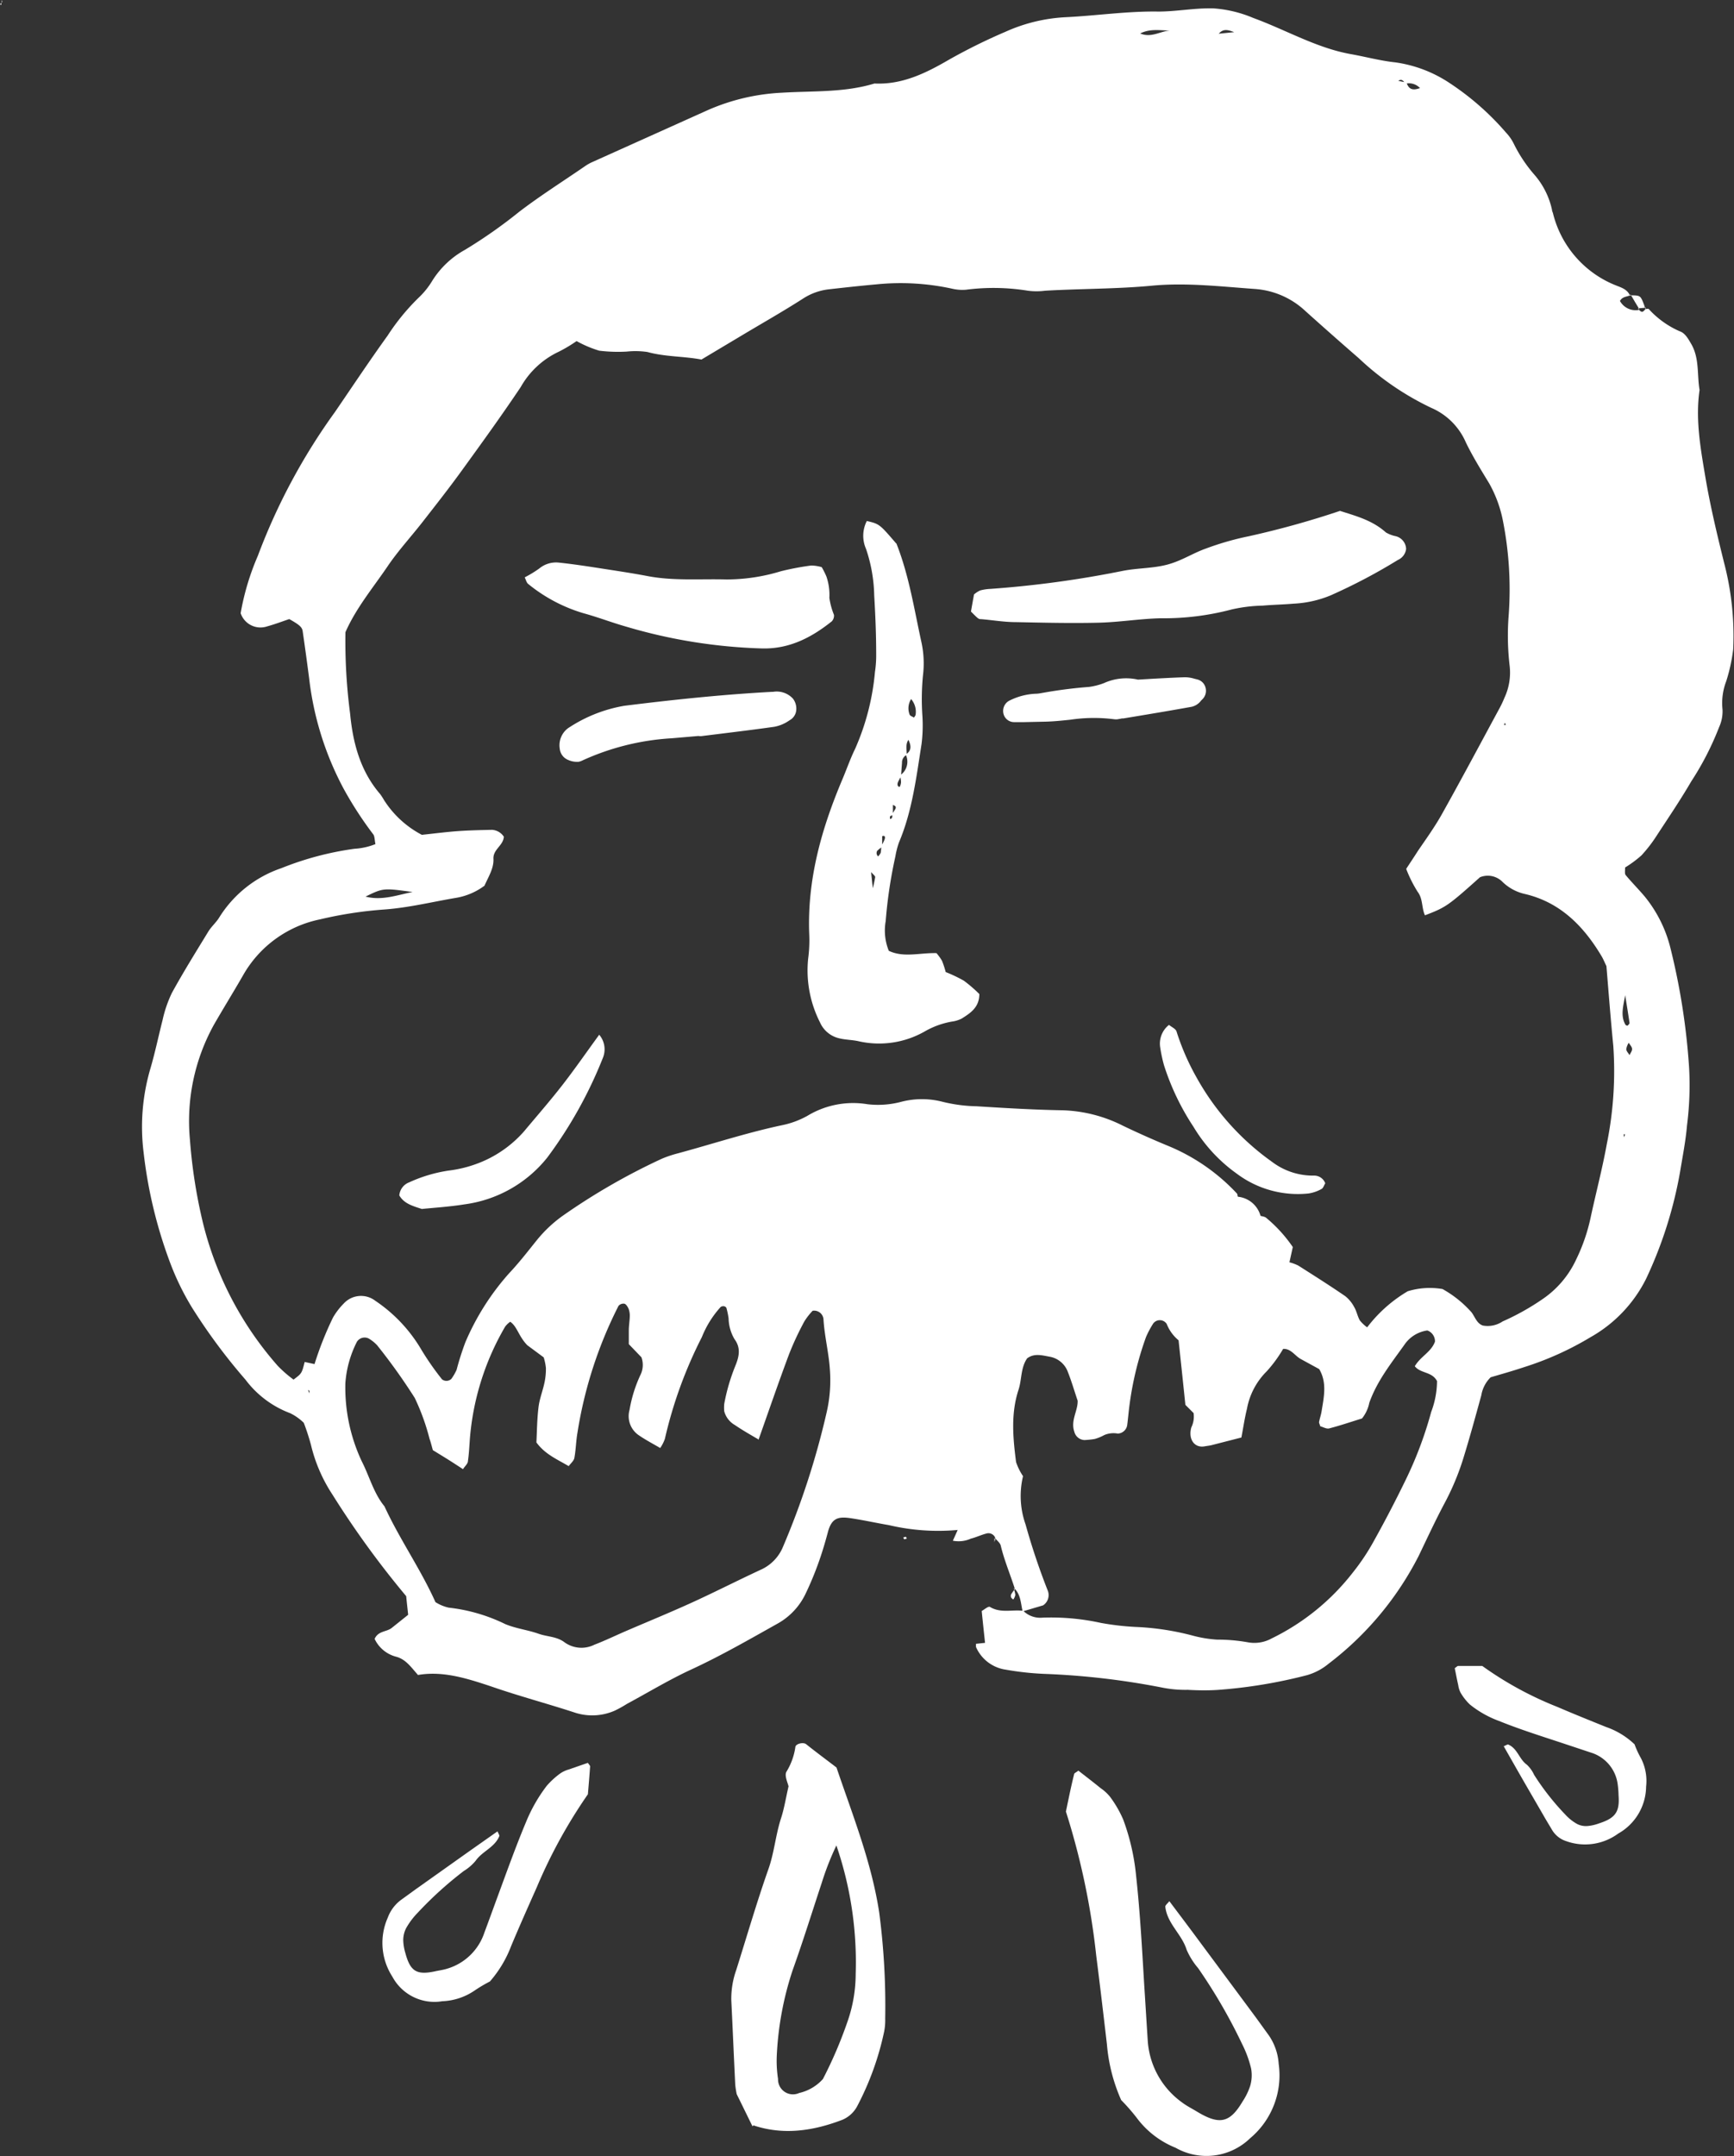 <svg xmlns="http://www.w3.org/2000/svg" xmlns:xlink="http://www.w3.org/1999/xlink" viewBox="0 0 211.48 262.83"><rect x="0" y="0" width="211.48" height="262.83" fill="#333333" stroke="none"/><defs><clipPath id="a" transform="translate(0 0)"><rect width="211.48" height="262.83" fill="none"/></clipPath></defs><g clip-path="url(#a)"><path d="M102.05,224.88a34,34,0,0,0-1.83,4.65c-1.18,3.56-2.29,7.14-3.55,10.65a38.68,38.68,0,0,0-1.94,10.56,14.35,14.35,0,0,0,.16,2.69,1.82,1.82,0,0,0,2.57,1.72,5.57,5.57,0,0,0,2.9-1.7,51.72,51.72,0,0,0,3-7,17.65,17.65,0,0,0,1-5.82,43.9,43.9,0,0,0-2.37-15.71m-10.21,34.3c-.72-1.46-1.34-2.74-1.93-3.93a10.41,10.41,0,0,1-.18-1.16c-.17-3.42-.31-6.85-.48-10.27a10.48,10.48,0,0,1,.6-3.7c1.29-4.09,2.49-8.22,3.91-12.26.72-2,.89-4.19,1.55-6.23.39-1.18.58-2.43.92-3.9-.08-.41-.51-1.26-.27-1.76A7.91,7.91,0,0,0,97,213c0-.41.94-.66,1.31-.38,1.25,1,2.49,1.91,3.71,2.85,2,5.9,4.27,11.54,5.21,17.68a87.19,87.19,0,0,1,.73,12.91,7.24,7.24,0,0,1-.13,1.61,35,35,0,0,1-3.24,9,3.66,3.66,0,0,1-1.87,1.75c-3.58,1.37-7.21,1.89-10.84.67" transform="translate(0 0)" fill="#fff"/><path d="M142.59,231.73c1.21,1.61,2.39,3.17,3.55,4.74l6.68,9c.64.86,1.26,1.74,1.89,2.6a6.9,6.9,0,0,1,1.24,3.53,10,10,0,0,1-3.49,9.07,7.64,7.64,0,0,1-9.09,1.15,11,11,0,0,1-4.57-3.43,23.61,23.61,0,0,0-2.06-2.38A21,21,0,0,1,135,249.2c-.42-3.59-.84-7.18-1.3-10.77A89.58,89.58,0,0,0,130,220.84c.3-1.43.61-3,1-4.55,0-.14.25-.22.52-.44.88.69,1.81,1.4,2.72,2.14a5.29,5.29,0,0,1,1.15,1.06,13.73,13.73,0,0,1,1.6,2.77,27.16,27.16,0,0,1,1.57,6.85c.49,4.48.73,9,1,13.46.14,2.16.27,4.33.41,6.49a10.07,10.07,0,0,0,4.24,7.71c.56.42,1.19.73,1.78,1.09,2.73,1.65,4,1.39,5.55-1.23a7.79,7.79,0,0,0,.93-1.9,4.59,4.59,0,0,0,.12-2.11,13.56,13.56,0,0,0-1.1-3,66,66,0,0,0-5.37-9.26,8.82,8.82,0,0,1-1.4-2.24c-.6-1.92-2.37-3.17-2.6-5.25,0-.18.29-.4.5-.67" transform="translate(0 0)" fill="#fff"/><path d="M60.68,223.25l-3.44,2.42-6.51,4.62-1.85,1.34a4.73,4.73,0,0,0-1.59,2.15,7.58,7.58,0,0,0,.56,7.18,5.82,5.82,0,0,0,6.09,3,7.48,7.48,0,0,0,3.88-1.26,18.17,18.17,0,0,1,1.93-1.15,14.16,14.16,0,0,0,2.59-4.32c1-2.39,2.07-4.79,3.13-7.17a62.31,62.31,0,0,1,6.23-11.33c.09-1.06.19-2.23.27-3.4,0-.1-.13-.21-.27-.43l-2.34.81a3.62,3.62,0,0,0-1,.46,9.8,9.8,0,0,0-1.68,1.53,19.16,19.16,0,0,0-2.51,4.38c-1.26,3-2.35,6.06-3.48,9.12-.54,1.47-1.07,2.94-1.62,4.41A6.82,6.82,0,0,1,54.51,240c-.48.15-1,.21-1.47.32-2.23.47-3,0-3.6-2.23a6,6,0,0,1-.26-1.55,3.19,3.19,0,0,1,.36-1.5,8.94,8.94,0,0,1,1.38-1.84,44.88,44.88,0,0,1,5.65-5.12A5.78,5.78,0,0,0,58,226.85c.82-1.18,2.31-1.62,2.89-3,.06-.12-.12-.35-.21-.59" transform="translate(0 0)" fill="#fff"/><path d="M183.38,212.85l1.71,3c1.08,1.89,2.18,3.77,3.27,5.66.31.54.64,1.07.95,1.6a3.11,3.11,0,0,0,1.69,1.33,6.82,6.82,0,0,0,6.36-.92,6.65,6.65,0,0,0,3.4-5.72,6.06,6.06,0,0,0-.63-3.47,11.27,11.27,0,0,1-.78-1.69,9.56,9.56,0,0,0-3.47-2.11c-2-.81-4-1.61-5.92-2.44a42.42,42.42,0,0,1-9.18-5c-.92,0-1.93,0-2.95,0-.09,0-.2.13-.41.27.14.67.27,1.38.43,2.08a2.87,2.87,0,0,0,.28.9,6.52,6.52,0,0,0,1.14,1.45,12.51,12.51,0,0,0,3.54,2c2.47,1,5,1.8,7.58,2.65l3.67,1.22a4.66,4.66,0,0,1,3.24,3.89,11.38,11.38,0,0,1,.1,1.32c.15,2-.37,2.76-2.38,3.41a5.47,5.47,0,0,1-1.39.32,2.39,2.39,0,0,1-1.27-.24,5.79,5.79,0,0,1-1.45-1.15,30.83,30.83,0,0,1-3.81-4.85,3.9,3.9,0,0,0-.89-1.24c-.94-.67-1.14-2-2.29-2.46-.1,0-.32.13-.54.23" transform="translate(0 0)" fill="#fff"/><path d="M.14.62C.17.41.21.21.24,0,.25.08.3.19.27.23A1.79,1.79,0,0,1,0,.51L.14.62" transform="translate(0 0)" fill="#fff"/><path d="M183.54,88.11l-.12.26.23,0Zm14.54,50.53.11-.36-.18,0ZM37.59,169.42c0,.15.1.3.14.44a1.24,1.24,0,0,0,0-.33s-.12-.07-.18-.11m161.09-42.3a2.12,2.12,0,0,0-.3.77c0,.25.26.49.4.74.11-.26.33-.52.31-.77s-.26-.5-.41-.74M150.52,3.92c-.78-.3-1.33-.44-1.88.19l1.88-.19m-11.46.16c1.35.57,2.45-.28,3.63-.36-1.19,0-2.4-.26-3.63.36m59.16,117.18c-.23,1.34-.61,2.53,0,3.62,0,.08.22.17.27.15s.26-.23.25-.33c-.17-1.15-.36-2.29-.54-3.44M50.32,108.74c-3.58-.49-3.58-.49-5.74.56,2,.52,3.85-.19,5.74-.56m42.16,66.72c-1-.58-1.94-1.12-2.87-1.75a2.75,2.75,0,0,1-1.28-1.66,4.63,4.63,0,0,1,0-.92,23.75,23.75,0,0,1,1.33-4.57c.48-1.16.73-2.22-.08-3.31a5.22,5.22,0,0,1-.72-2.53,9.87,9.87,0,0,0-.27-1.29.44.44,0,0,0-.28-.19.61.61,0,0,0-.41.08A12.12,12.12,0,0,0,85.6,163a53.31,53.31,0,0,0-4.51,12.4,4.74,4.74,0,0,1-.57,1.12c-.93-.54-1.8-1-2.59-1.54a2.81,2.81,0,0,1-1.15-3.11,16.64,16.64,0,0,1,1.3-4.2,2.75,2.75,0,0,0,.15-2.21l-1.54-1.6c0-.51,0-1.09,0-1.67s.11-1.18.12-1.78a2.34,2.34,0,0,0-.15-.87c-.11-.24-.3-.56-.51-.61a.78.78,0,0,0-.72.27,51.81,51.81,0,0,0-5,15.44c-.18,1-.19,2.08-.38,3.09-.07.37-.46.67-.69,1-1.42-.84-2.88-1.44-3.94-2.89.07-1.37.08-2.86.26-4.31.12-1,.52-2,.73-3a8,8,0,0,0,.17-1.76,6.41,6.41,0,0,0-.27-1.3l-2-1.48c-1.07-1.1-1.21-2.25-2.08-2.86a2.69,2.69,0,0,0-.62.59A32.16,32.16,0,0,0,57.34,175c-.09,1-.12,2.08-.27,3.1,0,.35-.39.64-.6,1-.71-.46-1.3-.85-1.91-1.23s-1.2-.74-1.77-1.09c-.15-.53-.26-1-.4-1.37a26.94,26.94,0,0,0-1.81-5A72.14,72.14,0,0,0,46,164a4.61,4.61,0,0,0-1-.81,1.11,1.11,0,0,0-1.47.38,13.11,13.11,0,0,0-1.41,5.07,21.17,21.17,0,0,0,2,9.5c.94,1.83,1.45,3.89,2.77,5.49,1.84,4,4.4,7.63,6.22,11.68a5.12,5.12,0,0,0,1.61.67,20.94,20.94,0,0,1,6.89,2c1.3.55,2.74.71,4.07,1.18,1.06.38,2.23.32,3.19,1.06a3.53,3.53,0,0,0,3.62.28c1.31-.5,2.58-1.12,3.88-1.68,2.72-1.17,5.46-2.29,8.15-3.52s5.58-2.7,8.39-4a5.24,5.24,0,0,0,2.59-2.75,96.55,96.55,0,0,0,5.31-16.34,17.33,17.33,0,0,0,.4-5.29c-.13-2-.66-4.06-.78-6.13a1.14,1.14,0,0,0-1.32-1,8,8,0,0,0-1,1.28,35.78,35.78,0,0,0-1.87,4c-1.28,3.42-2.47,6.89-3.74,10.47M151,145.89a3.2,3.2,0,0,1,2.76,2.42l-.18.88a2.45,2.45,0,0,1,0-.27c0-.24.06-.48.09-.72.27.09.59.1.78.28a17.28,17.28,0,0,1,3.22,3.54c-.13.61-.26,1.18-.41,1.86a5.41,5.41,0,0,1,1.08.4c1.92,1.22,3.85,2.44,5.73,3.73a4.19,4.19,0,0,1,1.09,1.33c.3.5.4,1.13.69,1.63a4.53,4.53,0,0,0,.89.84,17.17,17.17,0,0,1,4.95-4.4,9.19,9.19,0,0,1,4.24-.27,13.45,13.45,0,0,1,3.54,2.84c.43.57.64,1.36,1.38,1.61a3.27,3.27,0,0,0,2.41-.5,29.79,29.79,0,0,0,4.81-2.68,11.88,11.88,0,0,0,4.16-4.87,22.21,22.21,0,0,0,1.74-5c.64-3,1.44-6,2-9.09a44.6,44.6,0,0,0,.79-11.94c-.32-3.25-.57-6.5-.84-9.74-.21-.42-.37-.84-.6-1.22-2.26-3.79-5.18-6.64-9.48-7.6a5.72,5.72,0,0,1-2.6-1.45,2.52,2.52,0,0,0-2.74-.56c-3.89,3.48-4.16,3.67-6.71,4.64-.42-.88-.23-2-.89-2.86a15.9,15.9,0,0,1-1.4-2.8c.51-.78,1-1.51,1.45-2.22,1-1.46,2-2.85,2.86-4.37,2.42-4.32,4.75-8.7,7.11-13.06a12,12,0,0,0,.56-1.2,7.23,7.23,0,0,0,.64-3.88A31.53,31.53,0,0,1,184,75a43.13,43.13,0,0,0-.7-11.5,15.23,15.23,0,0,0-1.67-4.56c-1-1.65-2-3.25-2.85-5a8.07,8.07,0,0,0-4.2-4.21,34.26,34.26,0,0,1-8.86-6.06q-3.27-2.84-6.5-5.74a10,10,0,0,0-6.13-2.7c-4.21-.3-8.43-.8-12.63-.4s-8.68.36-13,.61a8.21,8.21,0,0,1-2.1,0,26.18,26.18,0,0,0-7.55-.12,5.45,5.45,0,0,1-1.66-.12,29.41,29.41,0,0,0-9.21-.54c-2,.18-3.91.39-5.86.61a7.26,7.26,0,0,0-3.14,1.13c-2.51,1.61-5.1,3.07-7.65,4.6l-4.74,2.83c-2.16-.41-4.41-.32-6.59-.92a10.08,10.08,0,0,0-2.52-.05,18.79,18.79,0,0,1-3.36-.11,14,14,0,0,1-2.76-1.17,17.64,17.64,0,0,1-2.18,1.3,10.39,10.39,0,0,0-4.63,4.3c-2.34,3.49-4.8,6.89-7.26,10.28-1.52,2.1-3.13,4.14-4.72,6.18-1.42,1.82-3,3.53-4.28,5.43-1.79,2.63-3.84,5.08-5.12,8A68.09,68.09,0,0,0,42.7,87c.34,3.59,1.25,7,3.66,9.8a7.84,7.84,0,0,1,.48.74,12.14,12.14,0,0,0,4.61,4.23c1.58-.17,3-.35,4.37-.45s2.8-.13,4.2-.16a1.87,1.87,0,0,1,1.43.84c-.07,1.09-1.33,1.54-1.27,2.7s-.63,2.21-1.09,3.27a8,8,0,0,1-3.46,1.48c-2.9.49-5.76,1.2-8.72,1.42a49.3,49.3,0,0,0-7.9,1.21,14,14,0,0,0-9.38,6.84c-1.15,2-2.39,4-3.54,6A24.27,24.27,0,0,0,23.17,139a63.28,63.28,0,0,0,1.59,10.11,41.23,41.23,0,0,0,9.13,17.41,15,15,0,0,0,1.91,1.66c1-.75,1-.74,1.36-2.15l1.2.26a40.79,40.79,0,0,1,2.25-5.67,8.33,8.33,0,0,1,1.3-1.7,2.86,2.86,0,0,1,3.86-.35,18.4,18.4,0,0,1,5.64,6,33.76,33.76,0,0,0,2.5,3.58.87.87,0,0,0,1.14-.06,6.15,6.15,0,0,0,.64-1.11,33.71,33.71,0,0,1,1.07-3.36,30.64,30.64,0,0,1,5.34-8.41c1.18-1.25,2.25-2.63,3.35-4a16.09,16.09,0,0,1,3.11-2.95,77.93,77.93,0,0,1,12.15-7,13.81,13.81,0,0,1,2-.67c4.2-1.14,8.35-2.5,12.61-3.41a10.72,10.72,0,0,0,3.16-1.16,10.76,10.76,0,0,1,7.31-1.41,11,11,0,0,0,4.15-.3,10,10,0,0,1,5,0,18.77,18.77,0,0,0,4.17.55c3.51.22,7,.43,10.53.49a17.44,17.44,0,0,1,7.33,1.89q2.69,1.29,5.45,2.43a23.91,23.91,0,0,1,8.43,5.82c.09.09.08.28.11.43.06.3,0,.34-.2.11l.18-.19M173.32,10.68l.09.29-.17-.17a1.85,1.85,0,0,0-1.82-.6c-.24-.28-.44-.66-.88-.34l1,.2c.34,1.09,1.07.89,1.81.62M155.78,151.8l.19.14-.27-.1-.08-.18ZM200.66,37.67c.14,0,.33-.05.42,0a11.1,11.1,0,0,0,3.77,2.71c.67.22,1.05.93,1.43,1.58,1,1.75.68,3.72,1,5.58-.52,3.59.12,7.13.71,10.63s1.43,7,2.28,10.43a35.14,35.14,0,0,1,1.11,10.57,21,21,0,0,1-.85,3.88,7.47,7.47,0,0,0-.45,3.46,4.62,4.62,0,0,1-.42,2.14,35.45,35.45,0,0,1-3.39,6.6c-1.32,2.27-2.79,4.43-4.22,6.62a17.4,17.4,0,0,1-1.85,2.4,13.7,13.7,0,0,1-2,1.48c0,.39-.07.76.07.93.74.89,1.57,1.72,2.32,2.61a16,16,0,0,1,3.13,6.25A82.12,82.12,0,0,1,206,130.09a38.33,38.33,0,0,1-.25,7.09c-.16,1.91-.54,3.8-.85,5.69a51.33,51.33,0,0,1-4.13,13A16.75,16.75,0,0,1,194,163a37.64,37.64,0,0,1-8.08,3.65c-1.46.49-2.94.9-4.12,1.25a4,4,0,0,0-1.14,2.2c-.7,2.55-1.4,5.11-2.18,7.64a31.25,31.25,0,0,1-2.38,5.66c-1.09,2.06-2.07,4.18-3.08,6.28a38.48,38.48,0,0,1-11,13.15,7.22,7.22,0,0,1-2.61,1.38A60.87,60.87,0,0,1,148.64,206c-1.25.09-2.52.07-3.78,0a14.41,14.41,0,0,1-2.94-.24,92.78,92.78,0,0,0-14.65-1.71,35.52,35.52,0,0,1-4.61-.51,4.68,4.68,0,0,1-3.63-2.77c0-.11,0-.28,0-.38l1.21-.13c-.14,0,.42.48-.09.13-.14-1.3-.28-2.59-.42-4,.33-.18.8-.61,1-.5,1.32.8,2.72.3,4.07.48a2.94,2.94,0,0,0,2.35.83,28.37,28.37,0,0,1,7.11.64,32.79,32.79,0,0,0,4.19.49,32.27,32.27,0,0,1,7.09,1.08,15,15,0,0,0,2.91.47,20.88,20.88,0,0,1,3.77.33,4.36,4.36,0,0,0,2.86-.47,28.12,28.12,0,0,0,9.88-8,26.7,26.7,0,0,0,2.66-4c1.35-2.42,2.63-4.89,3.84-7.38a46.93,46.93,0,0,0,3.09-8.24,10.75,10.75,0,0,0,.71-3.76c-.62-1.18-2-.9-2.71-1.81.71-1.21,2-1.72,2.46-3a1.4,1.4,0,0,0-.93-1.36,4.06,4.06,0,0,0-2.81,1.76c-1.59,2.23-3.32,4.38-4.27,7.06a4.44,4.44,0,0,1-.89,1.91c-1.37.42-2.68.87-4,1.21-.34.09-.76-.18-1.09-.26-.07-.26-.17-.41-.14-.54.08-.43.23-.84.3-1.27.28-1.75.69-3.5-.29-5.16l-2.27-1.24c-.71-.4-1.19-1.28-2.13-1.22a16.14,16.14,0,0,1-2,2.73,8.62,8.62,0,0,0-2.41,4.57c-.28,1.13-.45,2.31-.68,3.5l-3.67.94c-.28.06-.56.09-.83.14-1.23.21-2-.87-1.61-2.3a3,3,0,0,0,.28-1.76l-1-1c-.26-2.52-.54-5.16-.83-7.87a4.93,4.93,0,0,1-1.45-2,1,1,0,0,0-1.71.06,11.3,11.3,0,0,0-.81,1.54,39.49,39.49,0,0,0-2.15,9.46c-.05.44-.09.88-.15,1.31a1.21,1.21,0,0,1-1.15,1,2.87,2.87,0,0,0-1.64.18,5.43,5.43,0,0,1-1.17.48,10.17,10.17,0,0,1-1.25.13,1.33,1.33,0,0,1-1.23-1c-.49-1.39.45-2.58.4-3.8-.41-1.21-.74-2.35-1.17-3.44a2.9,2.9,0,0,0-2.19-1.91c-1-.18-1.93-.46-2.8.19-.8,1.16-.64,2.59-1.05,3.83-.95,2.9-.68,5.85-.3,8.81a6.94,6.94,0,0,0,.85,1.72,10.39,10.39,0,0,0,.31,5.89,82.32,82.32,0,0,0,2.68,8,1.5,1.5,0,0,1-.54,1.86l-2.5.74c-.23-1-.23-2.12-1.08-2.87l.12.08c-.56-1.75-1.28-3.44-1.71-5.24-.09-.36-.5-.63-.76-1l.11.1a.9.9,0,0,0-1-.59c-.68.16-1.32.48-2,.65a3.6,3.6,0,0,1-2.19.25c.2-.43.38-.84.59-1.31a26.27,26.27,0,0,1-8.39-.59c-1.53-.26-3-.59-4.57-.83s-2.41-.09-2.88,1.72c-.34,1.28-.72,2.55-1.17,3.79a38.77,38.77,0,0,1-1.52,3.64,8.18,8.18,0,0,1-3.48,3.71c-3.46,1.94-6.89,3.91-10.48,5.57-2.69,1.24-5.24,2.79-7.86,4.2a14.25,14.25,0,0,1-1.48.82,6.84,6.84,0,0,1-4.94.21c-3.37-1.1-6.78-2-10.14-3.17-3-1-5.91-1.91-8.91-1.39-.89-1-1.51-1.95-2.75-2.25a4,4,0,0,1-2.54-2.15c.44-1,1.45-.83,2.09-1.34l2-1.6c-.09-.83-.17-1.55-.24-2.27a111.75,111.75,0,0,1-9-12.39,19,19,0,0,1-2.62-6.07,27.37,27.37,0,0,0-.87-2.67,6.32,6.32,0,0,0-1.65-1.17,12.14,12.14,0,0,1-5.46-4.09,70.59,70.59,0,0,1-6.53-8.8,32.08,32.08,0,0,1-2.7-5.56,56.28,56.28,0,0,1-3.2-13.38,25.18,25.18,0,0,1,.81-10.11c.59-2,1-4,1.51-6a15,15,0,0,1,1.14-3.31c1.4-2.55,2.93-5,4.45-7.49.38-.61.95-1.09,1.32-1.7a14.36,14.36,0,0,1,7.56-6,37.47,37.47,0,0,1,8.94-2.37,8.12,8.12,0,0,0,2.55-.57c-.11-.47-.08-1-.3-1.23a44.94,44.94,0,0,1-3.58-5.52,37.59,37.59,0,0,1-4.21-13.49c-.25-1.91-.51-3.83-.79-5.74-.08-.49-.44-.78-1.63-1.45-.84.28-1.75.63-2.7.89a2.55,2.55,0,0,1-3.23-1.61,31,31,0,0,1,2.1-7A74.45,74.45,0,0,1,40.87,50.2c2.12-3.1,4.2-6.23,6.4-9.28a26.71,26.71,0,0,1,3.82-4.66,9.61,9.61,0,0,0,1.61-2,10.91,10.91,0,0,1,4-3.8,60.1,60.1,0,0,0,6.62-4.64c2.62-2,5.37-3.73,8.07-5.59a5.3,5.3,0,0,1,.73-.42q7.14-3.21,14.28-6.42a25.51,25.51,0,0,1,9-2.09c3.75-.23,7.58,0,11.25-1.12,3.37.16,6.25-1.25,9.1-2.91a70,70,0,0,1,6.84-3.38,20.34,20.34,0,0,1,7.33-1.79c3.78-.18,7.53-.75,11.34-.69,2.23,0,4.46-.45,6.72-.39a15.09,15.09,0,0,1,4.87,1.17c4,1.46,7.71,3.66,11.91,4.41,1.8.32,3.59.81,5.39,1a15.91,15.91,0,0,1,6.7,2.56,33.06,33.06,0,0,1,6.82,6,5.55,5.55,0,0,1,1,1.46,17.49,17.49,0,0,0,2.44,3.65,9.62,9.62,0,0,1,2.17,4.29c0,.15.08.29.12.43a12.74,12.74,0,0,0,7.75,8.83c.6.24,1.36.47,1.66,1.26l.07-.1c-.45.21-1,.15-1.31.71a2.19,2.19,0,0,0,2.38,1.08l-.19-.1c.53.47.53.47,1-.08Z" transform="translate(0 0)" fill="#fff"/><path d="M198.77,36c1.31,0,1.31,0,1.76,1.21.05.14.09.28.13.42l.09-.12-1,.08.19.11c-.18-.31-.37-.61-.55-.91l-.52-.89Z" transform="translate(0 0)" fill="#fff"/><path d="M110.6,187.55a1.46,1.46,0,0,1-.32.1s-.08-.14-.12-.21a1,1,0,0,1,.32-.1s.08.13.12.21" transform="translate(0 0)" fill="#fff"/><path d="M121.28,187.54V188c-.06.23,0-.07.11-.37Z" transform="translate(0 0)" fill="#fff"/><path d="M123.63,193.65a3.2,3.2,0,0,1,.2.78,1.47,1.47,0,0,1-.25.56c-.09-.08-.21-.14-.26-.25a.51.51,0,0,1,0-.38,5.55,5.55,0,0,1,.45-.63Z" transform="translate(0 0)" fill="#fff"/><path d="M111.12,85.22a2.12,2.12,0,0,0-.18,1.9c.07.16.35.24.53.36.07-.12.19-.24.2-.37a2.37,2.37,0,0,0-.55-1.89m-4.74,23.3a14.77,14.77,0,0,0,.36-1.6c0-.14-.25-.32-.5-.61.09.86.16,1.56.24,2.26l-.24.11Zm4.2-16.5a1.05,1.05,0,0,0-.57,1c-.05.54-.08,1.08-.12,1.62-.13.23-.26.46-.37.7s-.08.57.19.58c.06,0,.18-.38.18-.59a3.81,3.81,0,0,0-.13-.8,2,2,0,0,0,.7-2.55c.72-.45.69-1.06.33-1.79-.4.61-.18,1.26-.21,1.87m-3,11.18a5.29,5.29,0,0,0-.59.47.52.52,0,0,0-.07.38c0,.11.11.21.16.32a1.53,1.53,0,0,0,.33-.45,5.42,5.42,0,0,0,.07-.81,7.94,7.94,0,0,0,.39-.77c.16-.4,0-.57-.28-.44,0,0,0,.28,0,.43s0,.58,0,.87m1.12-4c.09-.09.23-.15.28-.27.12-.28.57-.63-.09-.84,0,.14,0,.27,0,.4l0,.82a1.22,1.22,0,0,0-.36.18s0,.2,0,.3c.25,0,.34-.21.25-.59m.53-33c1.54,3.88,2.17,8,3.06,12.06a12.1,12.1,0,0,1,.19,4,29.46,29.46,0,0,0-.08,4.88,18.2,18.2,0,0,1-.1,3.54c-.64,4.07-1.14,8.19-2.76,12a10.2,10.2,0,0,0-.43,1.69,56.53,56.53,0,0,0-1.18,7.88,6.56,6.56,0,0,0,.38,3.62c1.81.86,3.77.23,5.81.28a6.18,6.18,0,0,1,.68.94,11.6,11.6,0,0,1,.45,1.37,17.73,17.73,0,0,1,2.21,1.05,17.12,17.12,0,0,1,1.89,1.63c0,1.62-1.08,2.32-2.17,3a3.72,3.72,0,0,1-1.2.36,10.11,10.11,0,0,0-3.17,1.13,11.26,11.26,0,0,1-8.15,1.27c-.82-.19-1.69-.17-2.5-.39a3.38,3.38,0,0,1-2.24-1.91,14,14,0,0,1-1.45-7.74,17,17,0,0,0,.13-3.11c-.24-6.69,1.54-12.87,4.08-18.86.51-1.21.94-2.46,1.52-3.64a29.65,29.65,0,0,0,2.42-9.37,13.73,13.73,0,0,0,.15-2.22c0-2.37-.1-4.74-.24-7.11a18.72,18.72,0,0,0-1-5.68,3.94,3.94,0,0,1,.1-3.4c1.54.37,1.54.37,3.58,2.74" transform="translate(0 0)" fill="#fff"/><path d="M118.42,74.55c.12-.7.25-1.41.37-2.08a3,3,0,0,1,.75-.49,5.63,5.63,0,0,1,1.24-.19A127.16,127.16,0,0,0,137,69.58c1.79-.34,3.66-.29,5.4-.76s3.07-1.38,4.65-1.94a35,35,0,0,1,5.26-1.51,108.92,108.92,0,0,0,11.12-3.09c1.88.61,3.92,1.12,5.6,2.63a3.9,3.9,0,0,0,1.17.45,1.66,1.66,0,0,1,1.29,1.56,1.69,1.69,0,0,1-1,1.34,68.7,68.7,0,0,1-8.23,4.33,13.44,13.44,0,0,1-4.49,1c-1.26.11-2.52.13-3.78.24a18.76,18.76,0,0,0-3.75.46,32.44,32.44,0,0,1-8.71,1.08c-2.52.06-5,.48-7.54.54-3.36.08-6.73,0-10.1-.07-1.4,0-2.8-.24-4.2-.36-.35,0-.35,0-1.34-1" transform="translate(0 0)" fill="#fff"/><path d="M64,70.38a14.23,14.23,0,0,0,1.76-1.07,3.21,3.21,0,0,1,2.36-.73c1.81.19,3.62.47,5.42.75s3.61.55,5.4.89c3.21.62,6.44.33,9.66.42a22.8,22.8,0,0,0,6.63-1,33,33,0,0,1,3.7-.7,4.83,4.83,0,0,1,1.29.2,10.1,10.1,0,0,1,.57,1.14,6.86,6.86,0,0,1,.36,2.6,8.89,8.89,0,0,0,.56,2.07,1,1,0,0,1-.26.79c-2.5,2-5.18,3.37-8.45,3.31a64.64,64.64,0,0,1-16.6-2.65c-1.77-.5-3.49-1.17-5.26-1.65a19.34,19.34,0,0,1-6.73-3.57c-.2-.16-.27-.51-.41-.78" transform="translate(0 0)" fill="#fff"/><path d="M73.08,126.14a2.74,2.74,0,0,1,.44,2.84,52.89,52.89,0,0,1-6.78,12.14,15.53,15.53,0,0,1-10.11,5.7c-1.8.29-3.62.4-5.18.56-1.21-.39-2.17-.67-2.75-1.65a1.86,1.86,0,0,1,1.19-1.59,17.81,17.81,0,0,1,4.83-1.44,15.16,15.16,0,0,0,4.45-1.25,14.18,14.18,0,0,0,4.75-3.54c1.57-1.88,3.18-3.72,4.68-5.65s2.89-3.94,4.48-6.12" transform="translate(0 0)" fill="#fff"/><path d="M161.63,144.25c-.15.24-.25.59-.45.69a4.66,4.66,0,0,1-1.58.55,12.42,12.42,0,0,1-8.77-2.42,19,19,0,0,1-5.28-5.72,30.12,30.12,0,0,1-3.59-7.5,17.65,17.65,0,0,1-.46-2.16,2.9,2.9,0,0,1,1.07-2.75c.31.26.82.47.92.8a29.47,29.47,0,0,0,2.46,5.64,31.17,31.17,0,0,0,9.21,10.27,8.26,8.26,0,0,0,5.15,1.66,1.44,1.44,0,0,1,1.32.94" transform="translate(0 0)" fill="#fff"/><path d="M85.54,88.21l-3.76.39a31.45,31.45,0,0,0-11.32,2.86c-.19.1-.53,0-.77-.14s-.15-1,.09-1.17a2.06,2.06,0,0,1,.33-.27,16.5,16.5,0,0,1,6.19-2.45c6-.74,11.94-1.37,18-1.69.53,0,1.09-.11,1.51.37a.48.48,0,0,1,0,.42,5.3,5.3,0,0,1-1.5.64c-2.91.41-5.82.76-8.73,1.13a.28.28,0,0,1,0-.09" transform="translate(0 0)" fill="#fff"/><path d="M70.13,90h0m.62,1.09h0m-.25,1.78a2.63,2.63,0,0,1-1.23-.24,1.64,1.64,0,0,1-1-1.35,2.6,2.6,0,0,1,.7-2.24,2.45,2.45,0,0,1,.51-.4,17.71,17.71,0,0,1,6.66-2.6c7.05-.88,12.78-1.42,18-1.7h.14a2.69,2.69,0,0,1,2.43.83,2,2,0,0,1,.38,1.56,1.55,1.55,0,0,1-.75,1.05L96,88a4.68,4.68,0,0,1-1.57.6c-2.19.31-4.38.58-6.57.85l-2.18.27a1.39,1.39,0,0,1-.5,0L81.93,90A30.39,30.39,0,0,0,71,92.72a1.59,1.59,0,0,1-.54.16" transform="translate(0 0)" fill="#fff"/><path d="M145.79,84.15c-.26.25-.44.56-.66.6-2.76.49-5.52,1-8.29,1.41a2.38,2.38,0,0,1-.83.11c-3-.5-5.88.26-8.83.3-1.12,0-2.24,0-3.52.07a10.35,10.35,0,0,1,3.8-.85,52.54,52.54,0,0,1,5.44-.7c1.95-.12,3.69-1.6,5.75-.88,2-.1,3.92-.22,5.88-.3a6.18,6.18,0,0,1,1.26.24" transform="translate(0 0)" fill="#fff"/><path d="M136.4,87.67a2,2,0,0,1-.59,0,19.58,19.58,0,0,0-5.29.07c-1.07.11-2.18.23-3.31.24l-2.29.05-1.21,0a1.33,1.33,0,0,1-1.32-1,1.42,1.42,0,0,1,.64-1.58,7.87,7.87,0,0,1,3.29-.88c.31,0,.62-.07.92-.12a55.86,55.86,0,0,1,5.57-.71,8,8,0,0,0,1.84-.47,6.54,6.54,0,0,1,4.14-.42l1.35-.08c1.44-.08,2.88-.16,4.33-.21a4,4,0,0,1,1.2.18l.36.09a1.38,1.38,0,0,1,1,1,1.45,1.45,0,0,1-.39,1.42l-.15.15a2,2,0,0,1-1.15.76c-2.32.42-4.65.81-7,1.2l-1.33.22-.17,0a4.58,4.58,0,0,1-.5.09" transform="translate(0 0)" fill="#fff"/></g></svg>